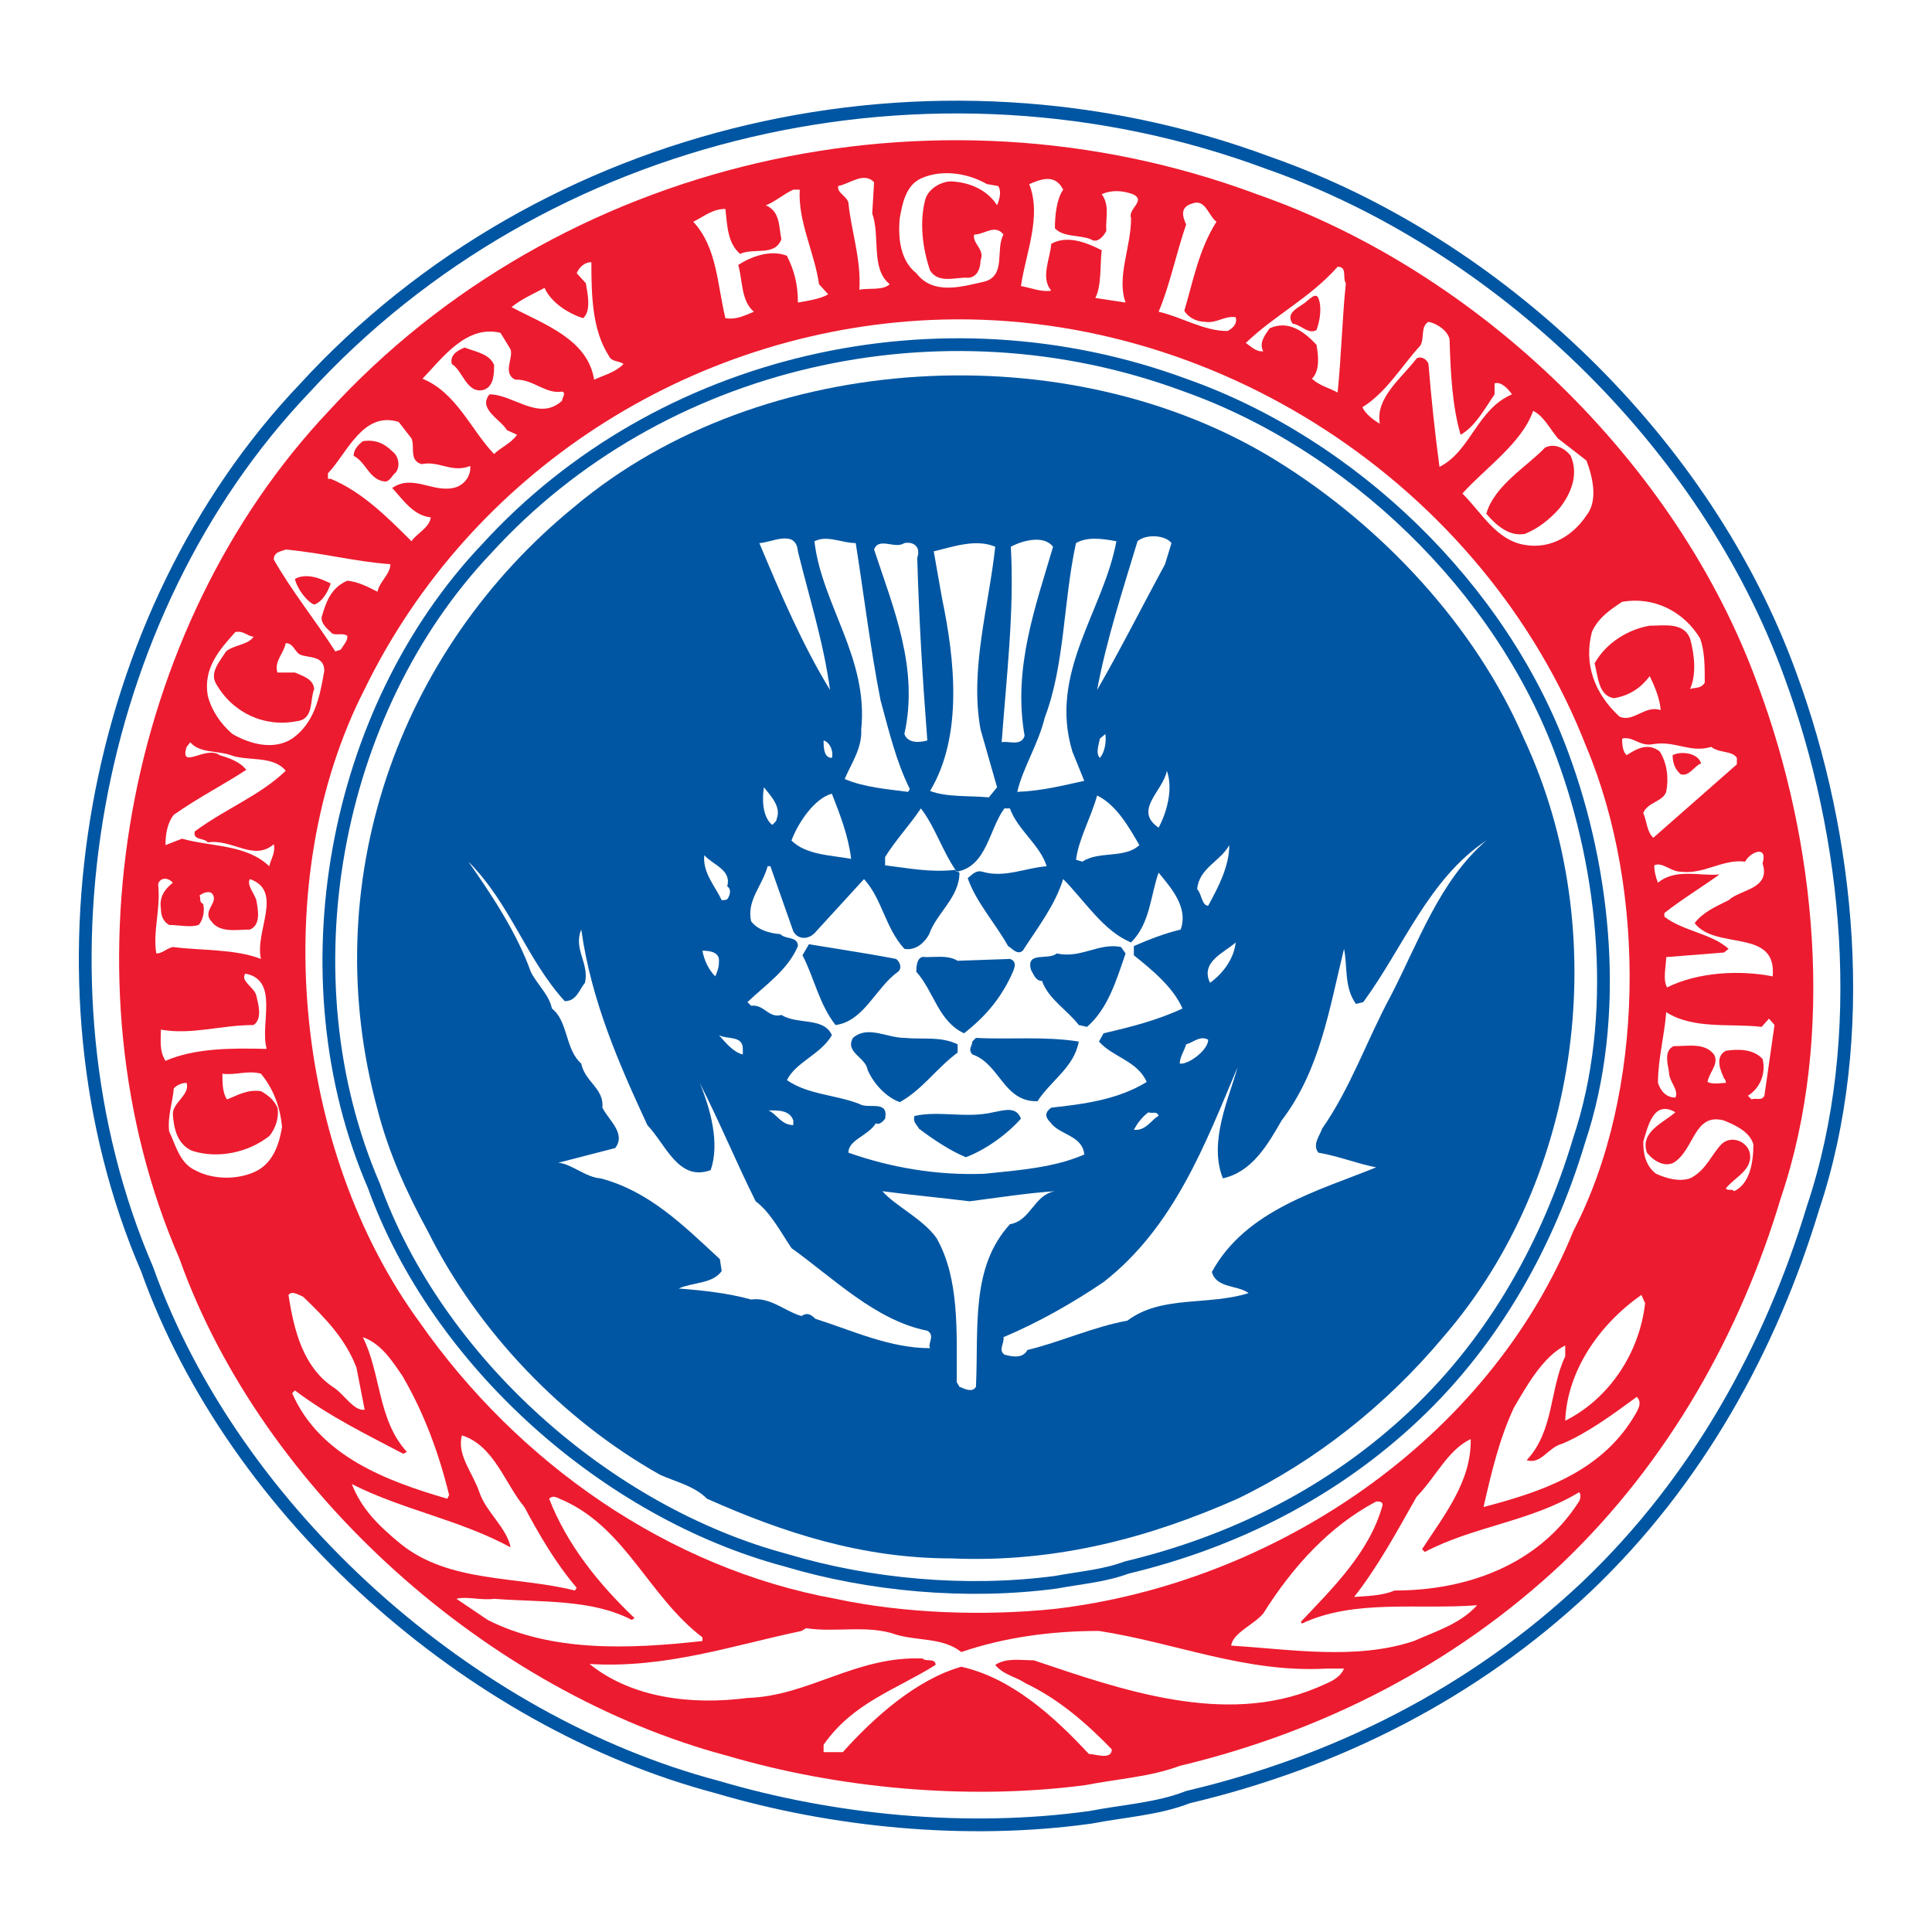 <?xml version="1.0" encoding="utf-8"?>
<!-- Generator: Adobe Illustrator 13.0.0, SVG Export Plug-In . SVG Version: 6.00 Build 14948)  -->
<!DOCTYPE svg PUBLIC "-//W3C//DTD SVG 1.0//EN" "http://www.w3.org/TR/2001/REC-SVG-20010904/DTD/svg10.dtd">
<svg version="1.0" id="Layer_1" xmlns="http://www.w3.org/2000/svg" xmlns:xlink="http://www.w3.org/1999/xlink" x="0px" y="0px"
	 width="192.756px" height="192.756px" viewBox="0 0 192.756 192.756" enable-background="new 0 0 192.756 192.756"
	 xml:space="preserve">
<g>
	<polygon fill-rule="evenodd" clip-rule="evenodd" fill="#FFFFFF" points="0,0 192.756,0 192.756,192.756 0,192.756 0,0 	"/>
	<path fill-rule="evenodd" clip-rule="evenodd" fill="#ED1B2F" d="M175.395,68.379c5.77,15.479,7.783,34.896,2.289,51.109
		c-4.028,13.463-11.172,26.285-21.795,36.453c-10.806,10.166-23.992,16.852-38.187,20.24c-2.931,1.1-6.136,1.283-9.433,1.924
		c-11.904,1.557-24.817,0.275-35.714-2.932c-23.718-6.318-46.337-26.285-54.671-49.641C5.889,97.873,12.39,62.609,32.812,40.994
		C55.706,15.99,92.977,7.288,125.395,19.378C147.464,27.072,167.336,46.123,175.395,68.379L175.395,68.379z"/>
	<path fill="none" stroke="#0056A2" stroke-width="1.272" stroke-miterlimit="2.613" d="M178.6,67.28
		c5.952,16.12,7.967,36.271,2.29,53.214c-4.213,13.922-11.539,27.295-22.62,37.828c-11.263,10.625-25,17.494-39.743,20.975
		c-3.022,1.189-6.41,1.373-9.708,2.014c-12.454,1.74-25.824,0.367-37.271-3.021c-24.634-6.502-48.168-27.295-56.869-51.658
		C2.317,97.965,9.002,61.236,30.339,38.796c23.81-26.012,62.546-35.08,96.246-22.531C149.57,24.324,170.175,44.108,178.6,67.28"/>
	<path fill-rule="evenodd" clip-rule="evenodd" fill="#FFFFFF" d="M99.57,18.554c0.366,0.458,0.183,1.282-0.093,1.923
		c-1.007-1.557-2.746-2.29-4.578-2.381c-0.916,0-2.198,0.641-2.564,1.74c-0.642,2.29-0.274,5.037,0.458,7.144
		c0.824,1.374,2.656,0.641,3.754,0.733c0.916,0,1.282-0.917,1.282-1.741c0.458-1.1-0.824-1.649-0.642-2.565
		c1.008,0,2.106-1.099,2.931,0c-0.824,1.466,0.275,4.03-1.831,4.671c-2.106,0.458-5.128,1.465-6.868-0.824
		c-1.648-1.282-1.832-3.663-1.648-5.496c0.274-1.557,0.641-3.389,2.29-4.03c2.014-0.825,4.487-0.458,6.41,0.641L99.57,18.554
		L99.57,18.554z"/>
	<path fill-rule="evenodd" clip-rule="evenodd" fill="#FFFFFF" d="M87.024,21.301c0.824,2.29-0.183,5.496,1.739,7.053
		c-0.64,0.641-2.106,0.366-3.021,0.55c0.183-3.114-0.824-5.862-1.099-8.702c-0.183-0.642-1.19-1.007-1.007-1.649
		c1.099-0.183,2.564-1.465,3.572-0.366L87.024,21.301L87.024,21.301z"/>
	<path fill-rule="evenodd" clip-rule="evenodd" fill="#FFFFFF" d="M106.072,18.921c-0.642,0.916-0.824,2.564-0.824,3.847
		c0.824,0.916,2.381,0.641,3.571,1.099c0.641,0.458,1.282-0.275,1.557-0.825c-0.092-1.282,0.366-2.564-0.458-3.664
		c1.008-0.458,2.106-0.366,3.114,0c1.373,0.641-0.55,1.465-0.184,2.381c0,2.931-1.466,5.862-0.55,8.427l-3.021-0.458
		c0.641-1.19,0.458-3.297,0.641-4.763c-1.465-0.732-3.389-1.557-5.036-0.641c-0.092,1.466-1.1,3.389,0,4.671
		c-0.916,0.183-2.015-0.275-3.022-0.458c0.458-3.206,2.106-6.961,0.824-10.167C103.782,17.913,105.248,17.272,106.072,18.921
		L106.072,18.921z"/>
	<path fill-rule="evenodd" clip-rule="evenodd" fill="#FFFFFF" d="M79.79,18.92c-0.183,3.206,1.465,6.228,1.923,9.434l0.916,1.007
		c-0.732,0.458-2.015,0.641-3.022,0.825c0-1.832-0.366-3.206-1.099-4.671c-1.648-0.641-3.571,0.091-4.853,0.916
		c0.458,1.648,0.274,3.571,1.557,4.671c-0.916,0.367-1.74,0.825-2.839,0.642c-0.824-3.389-0.824-7.053-3.205-9.617
		c1.099-0.55,1.923-1.283,3.205-1.283c0.183,1.557,0.183,3.389,1.465,4.488c1.374-0.641,3.48,0.274,4.121-1.465
		c-0.274-1.283-0.091-2.748-1.557-3.389c0.824-0.275,1.74-1.099,2.748-1.557H79.79L79.79,18.92z"/>
	<path fill-rule="evenodd" clip-rule="evenodd" fill="#FFFFFF" d="M121.365,22.126c-1.739,2.748-2.29,5.77-3.206,8.884
		c0.459,0.733,1.283,1.099,2.107,1.099c1.099,0.183,1.923-0.642,3.021-0.458c0.184,0.641-0.274,1.1-0.824,1.374
		c-2.381,0-4.487-1.374-6.868-1.923c1.099-2.564,1.739-5.77,2.747-8.701c-0.366-0.825-0.641-1.741,0.642-2.107
		C120.267,19.836,120.541,21.485,121.365,22.126L121.365,22.126z"/>
	<path fill-rule="evenodd" clip-rule="evenodd" fill="#FFFFFF" d="M59.002,26.156c0,3.389,0.092,6.778,1.74,9.342
		c0.275,0.641,1.008,0.458,1.466,0.824c-0.824,0.824-1.923,1.099-2.931,1.557c-0.641-4.029-4.945-5.495-8.242-7.235
		c1.008-0.824,2.106-1.283,3.297-1.923c0.641,1.466,2.381,2.564,3.846,3.023c0.824-0.733,0.458-2.382,0.275-3.48l-0.916-1.008
		C57.812,26.614,58.361,26.156,59.002,26.156L59.002,26.156z"/>
	<path fill-rule="evenodd" clip-rule="evenodd" fill="#FFFFFF" d="M134.277,28.263c-0.367,3.48-0.458,7.419-0.824,10.899
		c-0.825-0.458-1.74-0.641-2.564-1.374c0.824-0.824,0.642-2.29,0.458-3.389c-1.282-1.374-2.839-2.474-4.67-1.648
		c-0.458,0.641-1.099,1.465-0.642,2.29c-0.641,0.091-1.099-0.367-1.74-0.825c2.839-2.748,6.411-4.488,9.158-7.602
		C134.46,26.614,133.91,27.713,134.277,28.263L134.277,28.263z"/>
	<path fill-rule="evenodd" clip-rule="evenodd" fill="#ED1B2F" d="M131.347,32.934c-0.824,0.458-1.557-0.55-2.381-0.641
		c-0.824-1.191,0.824-1.649,1.465-2.291c0.275-0.183,0.824-0.825,1.1-0.275C131.896,30.644,131.714,31.926,131.347,32.934
		L131.347,32.934z"/>
	<path fill-rule="evenodd" clip-rule="evenodd" fill="#FFFFFF" d="M158.27,74.516c6.044,14.38,5.861,34.531-1.281,48.269
		c-8.518,20.975-29.945,35.17-51.741,37.734c-7.051,0.734-15.018,0.459-21.885-1.006c-16.667-3.023-31.686-13.557-41.484-27.57
		c-12.546-17.127-15.293-44.054-5.495-63.197c10.531-21.616,32.418-35.721,56.411-36.82C121.09,30.644,148.104,48.413,158.27,74.516
		L158.27,74.516z"/>
	<path fill-rule="evenodd" clip-rule="evenodd" fill="#FFFFFF" d="M144.625,33.85c0.092,3.389,0.274,6.686,1.099,9.525
		c1.466-0.824,2.381-2.564,3.389-4.03v-1.099c0.642-0.184,1.281,0.457,1.739,1.099c-3.479,1.465-4.12,5.678-7.234,7.235
		c-0.457-3.388-0.823-6.869-1.099-10.258c-0.183-0.549-0.824-0.824-1.19-0.549c-1.557,2.015-4.121,3.938-3.662,6.502
		c-0.642-0.366-1.466-1.007-1.74-1.648c2.381-1.466,3.846-4.03,5.769-6.136c0.458-0.733,0-1.923,0.824-2.381
		C143.435,32.292,144.442,33.025,144.625,33.85L144.625,33.85z"/>
	<path fill-rule="evenodd" clip-rule="evenodd" fill="#FFFFFF" d="M50.943,34.858c0.275,0.915-0.824,2.381,0.458,3.022
		c1.74-0.092,3.022,1.465,4.67,1.19c0.458,0.091,0,0.641,0,0.915c-2.29,2.107-4.854-0.641-7.234-0.64
		c-1.19,1.465,1.099,2.473,1.74,3.572l1.007,0.458c-0.549,0.824-1.648,1.282-2.29,1.923c-2.29-2.381-3.754-6.137-7.143-7.511
		c2.015-2.107,4.396-5.404,7.784-4.58L50.943,34.858L50.943,34.858z"/>
	<path fill-rule="evenodd" clip-rule="evenodd" fill="#ED1B2F" d="M49.295,36.415c0,0.824,0,2.106-1.007,2.473
		c-1.74,0.458-2.105-1.923-3.206-2.564c-0.274-1.008,0.824-1.466,1.283-1.649C47.555,35.132,48.837,35.315,49.295,36.415
		L49.295,36.415z"/>
	<path fill-rule="evenodd" clip-rule="evenodd" fill="#0056A2" d="M152.043,73.692c8.974,19.234,5.769,43.781-8.059,59.718
		c-5.678,6.777-12.729,12.363-20.514,16.119c-8.699,3.848-18.04,6.412-28.571,5.953c-8.883,0-16.759-2.564-24.359-5.953
		c-1.282-1.283-3.022-1.648-4.67-2.381c-9.798-5.496-18.223-14.381-23.168-24.271c-2.106-3.848-3.937-7.877-5.037-12.182
		c-6.136-22.44,1.922-45.705,19.688-60.175c18.682-15.663,49.359-17.312,69.964-4.58C137.849,52.443,147.189,62.426,152.043,73.692
		L152.043,73.692z"/>
	<path fill-rule="evenodd" clip-rule="evenodd" fill="#FFFFFF" d="M155.432,43.742l2.839,2.198c0.641,1.649,1.189,4.03-0.001,5.496
		c-1.282,1.923-3.479,3.389-6.136,2.931c-2.838-0.458-4.304-3.205-6.227-5.129c2.197-2.473,5.953-5.038,7.051-8.243
		C153.966,41.452,154.606,42.734,155.432,43.742L155.432,43.742z"/>
	<path fill-rule="evenodd" clip-rule="evenodd" fill="#FFFFFF" d="M41.053,43.742c0.367,0.825-0.274,2.198,1.007,2.565
		c1.74-0.367,3.022,0.916,4.854,0.183c0.092,0.732-0.366,1.74-1.374,2.106c-2.198,0.733-4.304-1.374-6.411,0.092
		c1.099,1.19,2.106,2.748,3.847,2.931c-0.092,1.007-1.465,1.649-1.923,2.381c-2.381-2.381-4.945-4.946-8.059-6.229H32.72v-0.549
		c1.923-2.016,3.48-6.229,7.052-5.129L41.053,43.742L41.053,43.742z"/>
	<path fill-rule="evenodd" clip-rule="evenodd" fill="#ED1B2F" d="M39.13,45.024c0.641,0.458,0.825,1.466,0.366,2.106
		c-0.366,0.275-0.549,0.824-1.007,0.916c-1.648-0.091-1.923-1.923-3.205-2.564c0-0.642,0.458-1.099,0.916-1.465
		C37.39,43.833,38.306,44.2,39.13,45.024L39.13,45.024z"/>
	<path fill-rule="evenodd" clip-rule="evenodd" fill="#ED1B2F" d="M156.713,45.482c0.824,1.923,0,3.847-1.19,5.312
		c-0.916,1.007-2.015,1.923-3.388,2.473c-1.558,0.275-2.839-0.824-3.847-2.015c0.824-2.84,4.029-4.671,5.86-6.595
		C155.064,44.2,156.071,44.657,156.713,45.482L156.713,45.482z"/>
	<path fill-rule="evenodd" clip-rule="evenodd" fill="#FFFFFF" d="M116.878,54.183l-0.642,2.107
		c-2.289,4.213-4.396,8.426-6.776,12.548c0.916-4.946,2.564-9.983,4.029-14.837C114.313,53.267,116.237,53.359,116.878,54.183
		L116.878,54.183z"/>
	<path fill-rule="evenodd" clip-rule="evenodd" fill="#FFFFFF" d="M79.606,55.007c1.099,4.488,2.564,9.067,3.205,13.83
		c-2.747-4.488-4.944-9.617-7.051-14.655C76.86,54.183,79.423,52.717,79.606,55.007L79.606,55.007z"/>
	<path fill-rule="evenodd" clip-rule="evenodd" fill="#FFFFFF" d="M85.376,54.183c0.824,5.222,1.465,10.533,2.472,15.664
		c0.824,3.021,1.557,6.136,2.931,8.883l-0.184,0.275c-2.105-0.275-4.395-0.458-6.318-1.282c0.641-1.557,1.74-3.023,1.648-4.946
		c0.732-7.144-3.938-12.457-4.67-18.776C82.537,53.359,84.002,54.183,85.376,54.183L85.376,54.183z"/>
	<path fill-rule="evenodd" clip-rule="evenodd" fill="#FFFFFF" d="M111.383,54c-1.281,6.96-6.776,13.097-4.395,20.974l1.189,2.93
		c-2.105,0.458-4.212,1.008-6.685,1.101c0.549-2.382,2.106-4.764,2.747-7.419c2.015-5.312,1.832-11.54,3.113-17.402
		C108.453,53.542,109.918,53.725,111.383,54L111.383,54z"/>
	<path fill-rule="evenodd" clip-rule="evenodd" fill="#FFFFFF" d="M105.064,54.549c-1.74,5.954-4.029,12.09-2.839,18.868
		c-0.366,1.099-1.648,0.458-2.289,0.64c0.458-6.319,1.282-13.097,0.915-19.508C102.043,53.908,104.148,53.359,105.064,54.549
		L105.064,54.549z"/>
	<path fill-rule="evenodd" clip-rule="evenodd" fill="#FFFFFF" d="M91.512,55.648c0.183,6.32,0.549,12.274,1.007,18.227
		c-0.641,0.184-1.923,0.367-2.289-0.641c1.464-6.595-1.099-12.548-3.022-18.41c0.458-1.282,2.106,0,3.022-0.641
		C91.236,54,91.878,54.641,91.512,55.648L91.512,55.648z"/>
	<path fill-rule="evenodd" clip-rule="evenodd" fill="#FFFFFF" d="M99.295,54.549c-0.641,5.953-2.563,12.273-1.465,18.227
		l1.649,5.771l-0.825,1.007c-1.923-0.184-4.212,0-5.861-0.641c3.296-5.495,2.473-13.098,1.19-19.234l-0.824-4.671
		C95.082,54.549,97.373,53.725,99.295,54.549L99.295,54.549z"/>
	<path fill-rule="evenodd" clip-rule="evenodd" fill="#FFFFFF" d="M38.947,56.29c0,1.007-1.099,1.74-1.282,2.747
		c-0.917-0.458-1.923-1.007-3.022-1.099c-1.648,0.733-2.105,2.107-2.564,3.665c0,0.641,0.458,1.007,0.916,1.465
		c0.366,0.458,1.099,0,1.648,0.366c0.092,0.458-0.367,0.916-0.641,1.374l-0.549,0.183c-1.924-3.022-4.304-5.954-6.136-9.159
		c0-0.824,0.824-0.824,1.19-1.007C32.354,55.19,35.284,56.015,38.947,56.29L38.947,56.29z"/>
	<path fill-rule="evenodd" clip-rule="evenodd" fill="#ED1B2F" d="M32.995,58.213c-0.275,0.824-0.824,1.832-1.648,2.107
		c-0.733-0.274-1.74-1.649-1.922-2.564C30.613,57.114,32.08,57.755,32.995,58.213L32.995,58.213z"/>
	<path fill-rule="evenodd" clip-rule="evenodd" fill="#FFFFFF" d="M169.625,63.708c0.458,1.282,0.458,2.748,0.458,4.396
		c-0.366,0.641-1.008,0.458-1.465,0.641c0.641-1.465,0.457-3.389,0-5.038c-0.642-1.648-2.564-1.282-4.029-1.282
		c-2.106,0.366-4.305,1.648-5.495,3.755c0.366,1.374,0.366,3.205,1.923,3.48c1.648-0.275,2.748-1.1,3.572-2.199
		c0.458,0.917,1.007,2.198,1.099,3.389c-1.557-0.549-2.747,1.283-4.121,0.641c-2.473-2.289-3.571-5.221-2.747-8.426
		c0.641-1.466,1.923-2.29,3.022-3.022C164.955,59.495,167.977,60.96,169.625,63.708L169.625,63.708z"/>
	<path fill-rule="evenodd" clip-rule="evenodd" fill="#FFFFFF" d="M25.302,63.526c-0.549,0.824-2.015,0.824-2.747,1.465
		c-0.642,1.007-1.648,2.106-1.007,3.206c1.648,2.931,4.853,4.396,8.059,3.756c1.74-0.184,1.282-2.107,1.74-3.206
		c-0.091-1.008-1.099-1.283-1.922-1.649h-1.741c-0.366-1.099,0.641-1.923,0.824-2.931c0.824,0,0.916,1.008,1.557,1.19
		c0.824,0.275,2.29,0.092,2.289,1.557c-0.458,2.748-1.007,5.221-3.205,6.778c-1.832,1.191-4.212,0.55-5.952-0.458
		c-1.19-1.007-2.106-2.381-2.473-3.846c-0.458-2.749,1.191-4.58,2.748-6.32C24.295,62.884,24.57,63.434,25.302,63.526L25.302,63.526
		z"/>
	<path fill-rule="evenodd" clip-rule="evenodd" fill="#FFFFFF" d="M109.735,75.615c-0.458-0.458-0.092-1.374,0-1.923l0.549-0.458
		C110.376,73.875,110.284,74.974,109.735,75.615L109.735,75.615z"/>
	<path fill-rule="evenodd" clip-rule="evenodd" fill="#FFFFFF" d="M170.724,74.516c0.824,0.641,2.106,0.366,2.564,1.099v0.641
		l-8.333,7.327c-0.642-0.549-0.642-1.648-1.008-2.473c0.458-1.099,1.923-1.099,2.29-2.106c0.274-1.374,0.091-2.839-0.642-4.03
		c-1.19-0.917-2.289-0.275-3.297,0.367c-0.457-0.368-0.457-1.284-0.457-1.649c1.098-0.274,1.739,0.824,3.113,0.55
		C167.152,73.875,168.619,75.158,170.724,74.516L170.724,74.516z"/>
	<path fill-rule="evenodd" clip-rule="evenodd" fill="#FFFFFF" d="M82.995,75.615c-0.824,0-0.824-1.099-0.824-1.74
		C82.812,74.059,83.178,74.974,82.995,75.615L82.995,75.615z"/>
	<path fill-rule="evenodd" clip-rule="evenodd" fill="#FFFFFF" d="M23.013,75.341c1.74,0.641,4.213,0,5.495,1.557
		c-2.564,2.473-5.952,3.755-9.066,6.045c-0.274,0.917,1.007,0.641,1.282,1.1c2.472-0.367,4.579,1.923,6.593,0.183
		c0.183,0.824-0.274,1.465-0.458,2.198c-2.29-2.198-5.77-1.924-8.699-2.748l-1.649,0.641c0-1.1,0.183-2.199,0.824-3.022
		c2.472-1.74,4.854-2.931,7.234-4.488c-0.641-0.824-1.74-1.191-2.656-1.466c-1.373-1.007-4.029,1.558-3.296-0.824l0.366-0.458
		C19.9,75.157,21.731,74.883,23.013,75.341L23.013,75.341z"/>
	<path fill-rule="evenodd" clip-rule="evenodd" fill="#ED1B2F" d="M169.717,76.165c-0.732,0.274-1.099,1.282-2.015,1.099
		c-0.549-0.458-0.824-1.099-0.824-1.923C167.794,74.883,169.442,75.158,169.717,76.165L169.717,76.165z"/>
	<path fill-rule="evenodd" clip-rule="evenodd" fill="#FFFFFF" d="M115.596,82.576c-2.564-1.74,0.458-3.664,0.824-5.679
		C117.061,78.729,116.42,81.019,115.596,82.576L115.596,82.576z"/>
	<path fill-rule="evenodd" clip-rule="evenodd" fill="#FFFFFF" d="M77.5,81.66c0,0.275-0.275,0.458-0.458,0.642
		c-1.007-0.825-1.007-2.657-0.824-3.755C76.859,79.371,77.958,80.47,77.5,81.66L77.5,81.66z"/>
	<path fill-rule="evenodd" clip-rule="evenodd" fill="#FFFFFF" d="M82.995,79.188c0.825,2.106,1.648,4.213,1.923,6.503
		c-1.923-0.367-4.487-0.367-5.952-1.832C79.606,82.118,81.255,79.645,82.995,79.188L82.995,79.188z"/>
	<path fill-rule="evenodd" clip-rule="evenodd" fill="#FFFFFF" d="M113.673,84.316c-1.465,1.374-4.029,0.55-5.679,1.649l-0.64-0.184
		c0.274-2.106,1.465-4.122,2.105-6.411C111.383,80.287,112.665,82.576,113.673,84.316L113.673,84.316z"/>
	<path fill-rule="evenodd" clip-rule="evenodd" fill="#FFFFFF" d="M95.449,86.973c3.021-0.549,3.205-4.213,4.762-6.32
		c0.184,0,0.367,0,0.549,0c0.733,2.106,3.023,3.664,3.664,5.771c-2.198,0.183-4.213,1.19-6.41,0.549
		c-0.642-0.183-1.008,0.275-1.465,0.641c0.824,2.381,2.747,4.488,4.029,6.777c0.458,0.275,0.916,0.917,1.466,0.458
		c1.465-2.29,3.205-4.488,4.028-7.145c2.106,2.107,4.03,5.221,6.777,6.32c1.923-1.923,1.923-4.671,2.747-6.96
		c1.099,1.374,3.022,3.389,2.198,5.679c-1.558,0.366-3.206,1.007-4.671,1.648v0.917c1.832,1.465,3.938,3.206,4.854,5.312
		c-2.563,1.191-5.128,1.832-7.875,2.473l-0.458,0.824c1.372,1.559,3.846,1.924,4.762,4.031c-2.838,1.74-6.136,2.197-9.523,2.564
		c-0.642,0.457-0.642,0.916-0.092,1.465c0.915,1.281,3.205,1.283,3.388,3.207c-2.93,1.281-6.318,1.557-9.981,1.924
		c-4.762,0.182-9.433-0.643-13.553-2.107c0-1.283,1.924-1.648,2.747-2.932c0.275,0.184,0.641-0.092,0.917-0.459
		c0.365-1.922-1.649-0.914-2.564-1.465c-2.29-0.916-5.128-0.916-7.235-2.381c0.916-1.832,3.389-2.564,4.487-4.488
		c-0.824-1.832-3.388-1.008-5.037-2.014c-1.282,0.365-1.74-1.1-3.022-0.916l-0.366-0.367c1.832-1.74,4.029-3.206,5.037-5.587
		c0-1.008-1.282-0.641-1.74-1.191c-1.19-0.091-2.29-0.458-2.931-1.282c-0.458-2.106,1.099-3.48,1.649-5.495l0.274-0.001l2.29,6.503
		c0.458,0.825,1.465,0.825,2.106,0.184l4.945-5.404c1.831,2.015,2.106,4.854,4.029,6.962c1.007,0.183,1.923-0.459,2.472-1.466
		c0.733-2.106,3.022-3.664,3.022-6.136l-0.458-0.275c-2.472,0.275-4.67-0.183-6.959-0.458l0-0.825
		c1.007-1.648,2.472-3.206,3.572-4.854C93.343,82.576,93.984,84.866,95.449,86.973L95.449,86.973z"/>
	<path fill-rule="evenodd" clip-rule="evenodd" fill="#FFFFFF" d="M148.288,83.859c-4.671,4.03-6.776,10.167-9.523,15.479
		c-2.381,4.396-4.03,9.25-6.868,13.281c-0.184,0.639-1.008,1.557-0.366,2.381c2.105,0.365,3.846,1.098,5.769,1.465
		c-5.586,2.289-13.004,4.213-16.392,10.441c0.458,1.648,2.564,1.283,3.663,2.107c-4.029,1.281-8.7,0.182-12.088,2.746
		c-3.48,0.643-6.594,2.107-9.982,2.932c-0.457,0.916-1.647,0.641-2.289,0.459c-0.641-0.459,0-1.1-0.092-1.742
		c3.48-1.465,6.868-3.389,9.982-5.494c7.051-5.496,10.165-13.83,13.37-21.432c-0.825,3.021-2.931,7.418-1.466,11.082
		c2.931-0.643,4.487-3.389,5.861-5.771c3.846-5.037,4.762-11.174,6.227-17.126c0.366,1.832,0,3.847,1.19,5.496l0.733-0.184
		C140.046,94.482,142.519,87.705,148.288,83.859L148.288,83.859z"/>
	<path fill-rule="evenodd" clip-rule="evenodd" fill="#FFFFFF" d="M122.646,84.317c0,2.106-1.099,4.213-2.105,6.045
		c-0.642,0-0.642-1.191-1.099-1.649C119.625,86.606,121.731,85.965,122.646,84.317L122.646,84.317z"/>
	<path fill-rule="evenodd" clip-rule="evenodd" fill="#FFFFFF" d="M175.853,86.148c0.824,2.565-2.198,2.565-3.389,3.664
		c-1.282,0.641-2.563,1.191-3.389,2.29c2.106,2.748,8.242,0.458,7.785,5.312c-3.205-0.641-7.418-0.458-10.532,1.1
		c-0.458-0.732-0.091-2.198-0.091-3.023l5.77-0.458l0.457-0.366c-1.74-1.557-4.487-1.74-6.41-3.206v-0.366
		c1.74-1.374,3.847-2.656,5.495-3.847c-1.924,0.183-4.396-0.641-6.136,0.824c-0.184-0.458-0.366-1.099-0.366-1.74
		c0.823-0.366,1.648,0.641,2.655,0.641c2.381,0.275,4.121-1.282,6.41-1.007C174.57,85.049,176.401,84.225,175.853,86.148
		L175.853,86.148z"/>
	<path fill-rule="evenodd" clip-rule="evenodd" fill="#FFFFFF" d="M72.555,88.438c0.458,0.275,0.275,0.916,0,1.282
		c-0.183,0.092-0.366,0.091-0.549,0.092c-0.641-1.374-1.923-2.748-1.74-4.488C71.181,86.332,73.014,86.789,72.555,88.438
		L72.555,88.438z"/>
	<path fill-rule="evenodd" clip-rule="evenodd" fill="#FFFFFF" d="M56.346,99.887c1.19,0,1.465-1.189,2.015-1.832
		c0.458-1.923-1.19-3.388-0.367-5.312c1.007,7.146,3.755,13.372,6.594,19.509c1.832,1.924,3.113,5.678,6.319,4.488
		c0.916-2.656,0-6.045-1.099-8.701c1.923,3.754,3.663,7.969,5.586,11.814c1.465,1.1,2.473,3.023,3.572,4.672
		c4.212,3.021,8.425,7.236,13.553,8.242c0.824,0.459,0,1.283,0.275,1.74c-4.03,0-7.692-1.74-11.446-2.93
		c-0.275-0.275-0.733-0.734-1.375-0.275c-1.648-0.459-3.113-1.924-5.037-1.648c-2.289-0.641-4.854-0.916-7.235-1.1
		c1.466-0.641,3.389-0.457,4.304-1.74l-0.183-1.191c-3.663-3.389-7.051-6.777-11.905-8.059c-1.465-0.092-2.93-1.467-4.212-1.557
		l5.678-1.467c1.099-1.465-0.641-2.748-1.282-4.029c0.182-1.924-1.74-2.564-2.107-4.396c-1.648-1.465-1.281-4.213-2.93-5.496
		c-0.275-1.373-1.465-2.381-2.106-3.663c-1.374-3.847-3.846-7.602-6.228-10.991C50.943,90.178,52.5,95.674,56.346,99.887
		L56.346,99.887z"/>
	<path fill-rule="evenodd" clip-rule="evenodd" fill="#FFFFFF" d="M17.243,88.072c-0.824,0.641-1.373,1.465-1.189,2.564
		c0,0.641,0.182,1.282,0.824,1.648c1.007,0,2.106,0.275,2.93,0c0.458-0.458,0.641-1.465,0.458-2.106
		c-0.458-0.183-0.184-0.641-0.367-0.824c0.366-0.275,0.824-0.458,1.19-0.275c0.916,0.916-1.007,1.74,0,2.839
		c0.825,1.191,2.564,0.825,3.846,0.825c1.099-0.458,0.824-1.924,0.641-2.931c-0.183-0.641-1.007-1.557-0.641-2.107
		c3.388,1.191,0.458,5.221,1.099,7.969c-2.565-1.007-5.952-0.824-8.792-1.19c-0.732,0.183-1.007,0.641-1.648,0.642
		c-0.366-2.199,0.459-4.489,0.184-6.87C15.871,87.614,16.694,87.431,17.243,88.072L17.243,88.072z"/>
	<path fill-rule="evenodd" clip-rule="evenodd" fill="#FFFFFF" d="M123.288,94.025c-0.184,1.648-1.282,3.113-2.564,4.029
		C119.717,95.948,122.189,95.033,123.288,94.025L123.288,94.025z"/>
	<path fill-rule="evenodd" clip-rule="evenodd" fill="#0056A2" d="M89.405,95.674c0.366,0.274,0.641,0.916,0.183,1.282
		c-2.198,1.558-3.388,4.946-6.228,5.312c-1.648-2.105-2.106-4.67-3.296-6.96l0.641-1.1C83.452,94.667,86.566,95.124,89.405,95.674
		L89.405,95.674z"/>
	<path fill-rule="evenodd" clip-rule="evenodd" fill="#0056A2" d="M112.299,95.124c-0.916,2.657-1.74,5.495-3.846,7.327
		l-0.824-0.184c-1.1-1.465-3.022-2.564-3.663-4.396c-0.642,0-0.824-0.641-1.099-1.098c-0.55-1.923,1.739-0.916,2.563-1.649
		c2.381,0.549,4.213-1.099,6.41-0.641L112.299,95.124L112.299,95.124z"/>
	<path fill-rule="evenodd" clip-rule="evenodd" fill="#FFFFFF" d="M71.731,95.948c0,0.642-0.184,1.008-0.367,1.466
		c-0.642-0.641-1.099-1.557-1.282-2.564C70.907,94.85,71.823,95.033,71.731,95.948L71.731,95.948z"/>
	<path fill-rule="evenodd" clip-rule="evenodd" fill="#0056A2" d="M100.761,95.674c0.915,0.274,0.274,1.283,0.091,1.74
		c-1.099,2.289-2.563,4.029-4.67,5.678c-2.564-1.189-3.022-4.213-4.761-6.136c0-0.641,0.091-1.648,0.915-1.465
		c1.282,0,2.29-0.184,3.205,0.366L100.761,95.674L100.761,95.674z"/>
	<path fill-rule="evenodd" clip-rule="evenodd" fill="#FFFFFF" d="M26.584,104.559v0.092c-3.389-0.092-7.143-0.092-10.073,1.189
		c-0.641-1.008-0.458-2.105-0.458-3.113c3.113,0.549,5.953-0.459,9.249-0.459c0.916-0.641,0.457-2.105,0.275-2.93
		c-0.184-0.824-1.648-1.467-1.099-2.199C27.866,97.781,25.943,102.086,26.584,104.559L26.584,104.559z"/>
	<path fill-rule="evenodd" clip-rule="evenodd" fill="#FFFFFF" d="M175.761,102.451l0.732-0.824l0.55,0.641l-1.008,7.053
		c-0.274,0.551-0.823,0.184-1.281,0.365l-0.367-0.365c1.191-0.732,1.832-2.197,1.466-3.664c-0.916-1.006-2.381-1.006-3.663-0.824
		c-1.19,0.643-0.458,2.107-0.184,2.748c0.183,0.184,0.184,0.367,0.183,0.459c-0.457,0-1.281,0.184-1.831-0.092
		c0.184-1.008,1.19-1.832,0.642-2.748c-0.916-1.191-2.564-0.824-4.029-0.824c-0.916,0.457-0.642,1.557-0.458,2.564
		c0,1.008,1.007,1.74,0.642,2.564c-0.917,0-1.466-0.641-1.74-1.465c0-2.383,0.641-4.672,0.823-7.053
		C168.984,102.727,172.647,102.086,175.761,102.451L175.761,102.451z"/>
	<path fill-rule="evenodd" clip-rule="evenodd" fill="#0056A2" d="M95.541,104.191v0.824c-2.198,1.648-3.479,3.664-5.769,4.947
		c-1.282-0.459-2.564-1.74-3.205-3.207c-0.184-1.281-2.291-1.74-1.466-3.205c1.466-1.283,3.388,0,5.129,0
		C92.152,103.734,93.8,103.367,95.541,104.191L95.541,104.191z"/>
	<path fill-rule="evenodd" clip-rule="evenodd" fill="#FFFFFF" d="M74.112,104.65v0.549c-0.916-0.184-1.74-1.191-2.381-1.924
		C72.555,103.734,74.112,103.275,74.112,104.65L74.112,104.65z"/>
	<path fill-rule="evenodd" clip-rule="evenodd" fill="#0056A2" d="M107.629,103.916c-0.458,2.564-2.747,3.848-4.121,5.953
		c-3.389,0.094-3.755-3.754-6.502-4.67c-0.458-0.549,0-0.824,0-1.283l0.367-0.365C100.761,103.734,104.148,103.367,107.629,103.916
		L107.629,103.916z"/>
	<path fill-rule="evenodd" clip-rule="evenodd" fill="#FFFFFF" d="M120.541,103.734c0,0.916-1.557,2.197-2.564,2.381h-0.274
		c0-0.641,0.458-1.283,0.641-1.924C119.075,104.008,119.717,103.275,120.541,103.734L120.541,103.734z"/>
	<path fill-rule="evenodd" clip-rule="evenodd" fill="#FFFFFF" d="M28.141,112.434c-0.274,1.65-0.824,3.391-2.38,4.307
		c-1.832,1.008-4.487,1.008-6.319,0c-1.557-0.734-1.923-2.564-2.564-3.848c-0.183-1.557,0.366-2.93,0.458-4.305
		c0.366-0.367,0.824-0.549,1.282-0.549c0.366,1.191-1.375,1.924-1.374,3.113c0.092,1.467,0.458,3.023,1.923,3.664
		c2.564,0.824,5.586,0.184,7.692-1.465c0.641-0.734,1.007-1.924,0.824-2.84c-0.366-0.824-1.007-1.281-1.648-1.648
		c-1.464-0.184-2.38,0.457-3.388,0.824c-0.458-0.641-0.458-1.74-0.458-2.564c1.281,0.184,2.564-0.367,3.846,0
		C27.317,108.68,27.958,110.512,28.141,112.434L28.141,112.434z"/>
	<path fill-rule="evenodd" clip-rule="evenodd" fill="#FFFFFF" d="M79.149,111.795v0.457c-1.191,0-1.648-1.1-2.473-1.465
		C77.5,110.787,78.782,110.695,79.149,111.795L79.149,111.795z"/>
	<path fill-rule="evenodd" clip-rule="evenodd" fill="#0056A2" d="M101.858,111.611c-1.464,1.646-3.57,3.113-5.494,3.846
		c-1.556-0.641-3.205-1.74-4.67-2.84c-0.182-0.365-0.641-0.641-0.458-1.281c2.564-0.549,5.129,0.275,7.876-0.367
		C100.119,110.787,101.402,110.328,101.858,111.611L101.858,111.611z"/>
	<path fill-rule="evenodd" clip-rule="evenodd" fill="#FFFFFF" d="M167.152,110.969c-1.099,1.008-3.571,1.924-2.839,4.031
		c0.642,0.824,1.74,1.465,2.655,1.006c2.106-1.281,2.016-5.037,5.037-4.213c1.1,0.459,2.564,1.1,2.931,2.383
		c0,1.832-0.366,3.938-1.923,4.67c-0.184-0.275-0.641,0-0.824-0.273c0.824-1.1,2.747-1.832,2.381-3.572
		c-0.274-1.1-1.74-1.742-2.747-0.916c-1.1,1.098-1.557,2.656-3.205,3.48c-1.1,0.365-2.381,0-3.389-0.459
		c-1.099-0.824-1.282-2.105-1.282-3.205C164.405,112.436,164.955,109.688,167.152,110.969L167.152,110.969z"/>
	<path fill-rule="evenodd" clip-rule="evenodd" fill="#FFFFFF" d="M115.596,111.336c-0.641,0.275-1.282,1.557-2.473,1.373
		c0.366-0.641,0.823-1.281,1.465-1.74C114.954,111.152,115.413,110.787,115.596,111.336L115.596,111.336z"/>
	<path fill-rule="evenodd" clip-rule="evenodd" fill="#FFFFFF" d="M96.731,119.854c2.839-0.365,5.769-0.824,8.517-1.008
		c-2.106,0.367-2.381,2.932-4.487,3.297c-3.938,4.307-3.113,10.26-3.389,16.213c-0.366,0.641-1.19,0.184-1.648,0l-0.274-0.459
		c0-5.129,0.274-10.35-2.015-14.379c-1.374-1.924-4.121-3.205-5.403-4.672C90.779,119.213,93.801,119.488,96.731,119.854
		L96.731,119.854z"/>
	<path fill-rule="evenodd" clip-rule="evenodd" fill="#FFFFFF" d="M35.559,136.432l0.824,4.213
		c-1.099,0.184-2.106-1.648-3.205-2.289c-2.93-2.016-3.846-5.588-4.396-9.16c0.366-0.457,1.007,0,1.465,0.184
		C32.537,131.576,34.46,133.592,35.559,136.432L35.559,136.432z"/>
	<path fill-rule="evenodd" clip-rule="evenodd" fill="#FFFFFF" d="M164.131,130.02c-0.55,4.947-3.571,9.527-7.968,11.725
		c0.184-4.945,3.39-9.617,7.602-12.549L164.131,130.02L164.131,130.02z"/>
	<path fill-rule="evenodd" clip-rule="evenodd" fill="#FFFFFF" d="M40.138,137.256c2.197,3.756,3.663,7.785,4.67,11.906
		l-0.184,0.367c-5.952-1.74-12.729-4.213-15.476-10.533l0.275-0.273c3.388,2.562,7.143,4.395,10.806,6.318l0.366-0.184
		c-2.931-3.205-2.564-7.785-4.396-11.449C38.031,134.051,39.13,135.791,40.138,137.256L40.138,137.256z"/>
	<path fill-rule="evenodd" clip-rule="evenodd" fill="#FFFFFF" d="M156.163,135.332c-1.557,3.207-1.099,7.42-3.846,10.352
		c1.465,0.457,2.106-1.283,3.571-1.65c2.564-1.098,5.037-2.93,7.418-4.67c0.641,0.641-0.001,1.465-0.366,2.105
		c-3.389,5.496-9.341,7.42-14.927,8.885c0.732-3.205,1.557-6.777,3.021-9.891c1.282-2.199,2.931-5.131,5.129-6.229L156.163,135.332
		L156.163,135.332z"/>
	<path fill-rule="evenodd" clip-rule="evenodd" fill="#FFFFFF" d="M52.317,150.354c1.465,2.748,3.113,5.588,5.219,8.061
		l-0.183,0.273c-5.77-1.465-12.546-0.732-17.399-4.67c-2.106-1.74-3.846-3.389-4.854-5.953c5.037,2.564,10.806,3.572,15.843,6.318
		c-0.366-1.922-2.473-3.57-3.113-5.494c-0.642-1.924-2.29-3.756-1.74-5.68C49.295,144.217,50.394,148.064,52.317,150.354
		L52.317,150.354z"/>
	<path fill-rule="evenodd" clip-rule="evenodd" fill="#FFFFFF" d="M146.731,143.576c0.092,4.213-2.655,7.602-4.854,10.99
		l0.274,0.275c4.854-2.564,10.531-3.023,15.385-5.953c0.274,0.184,0.092,0.824,0,0.914c-4.029,6.322-11.172,8.885-18.407,8.885
		c-1.281,0.551-2.93,0.551-4.029,0.643c2.382-3.023,4.305-6.596,6.228-9.984C143.343,147.24,144.442,144.676,146.731,143.576
		L146.731,143.576z"/>
	<path fill-rule="evenodd" clip-rule="evenodd" fill="#FFFFFF" d="M70.083,163.359l0,0.367c-7.417,0.824-15.11,1.098-21.429-2.107
		l-3.114-2.105c1.008-0.275,2.473,0.182,3.755,0c4.67,0.365,9.707,0,13.737,2.105l0.274-0.184c-3.663-3.48-6.777-7.418-8.516-11.906
		c0.458-0.457,0.916,0,1.465,0.184C62.481,152.551,64.771,159.33,70.083,163.359L70.083,163.359z"/>
	<path fill-rule="evenodd" clip-rule="evenodd" fill="#FFFFFF" d="M137.94,150.17c-1.282,4.672-4.945,8.244-8.15,11.633l0.092,0.184
		c5.22-2.475,11.63-1.375,17.49-1.832c-1.648,1.832-4.029,2.564-6.318,3.572c-5.77,1.922-12.271,0.824-18.224,0.457
		c0.184-1.281,2.289-2.105,3.206-3.205c2.93-4.672,6.593-8.701,11.263-11.174C137.666,149.805,137.94,149.805,137.94,150.17
		L137.94,150.17z"/>
	<path fill-rule="evenodd" clip-rule="evenodd" fill="#FFFFFF" d="M89.405,163.084c2.106,0.643,4.67,0.275,6.501,1.74
		c4.304-1.465,8.975-2.105,13.738-2.105c7.691,1.189,14.65,4.213,22.709,3.754h1.74c-0.458,1.1-1.74,1.467-2.747,1.924
		c-9.157,3.848-19.506,0.184-28.205-2.748c-1.282,0-2.748-0.275-3.847,0.459c0.824,1.008,2.106,1.191,3.022,1.832
		c3.296,1.557,6.136,4.029,8.608,6.594c0,1.1-1.648,0.459-2.29,0.459c-3.571-3.848-7.784-7.604-12.729-8.701
		c-4.487,1.281-8.699,5.037-11.813,8.518h-1.923v-0.732c2.93-4.215,7.234-5.496,11.172-7.969c0-0.732-1.007-0.275-1.282-0.641
		c-6.685-0.275-11.355,3.754-17.491,3.938c-5.586,0.732-11.538,0-15.751-3.389c7.601,0.457,14.194-1.832,21.154-3.297l0.458-0.275
		C83.361,162.902,86.567,162.078,89.405,163.084L89.405,163.084z"/>
	<path fill="none" stroke="#0056A2" stroke-width="1.272" stroke-miterlimit="2.613" d="M155.889,75.34
		c4.305,11.632,5.77,26.195,1.648,38.468c-3.021,10.076-8.333,19.783-16.393,27.387c-8.15,7.691-18.039,12.639-28.754,15.203
		c-2.198,0.824-4.579,1.008-7.051,1.465c-8.975,1.191-18.682,0.275-26.924-2.197c-17.857-4.764-34.799-19.783-41.117-37.369
		c-8.975-20.791-4.121-47.353,11.264-63.564c17.215-18.868,45.238-25.371,69.688-16.303C134.827,44.292,149.753,58.58,155.889,75.34
		L155.889,75.34z"/>
</g>
</svg>
